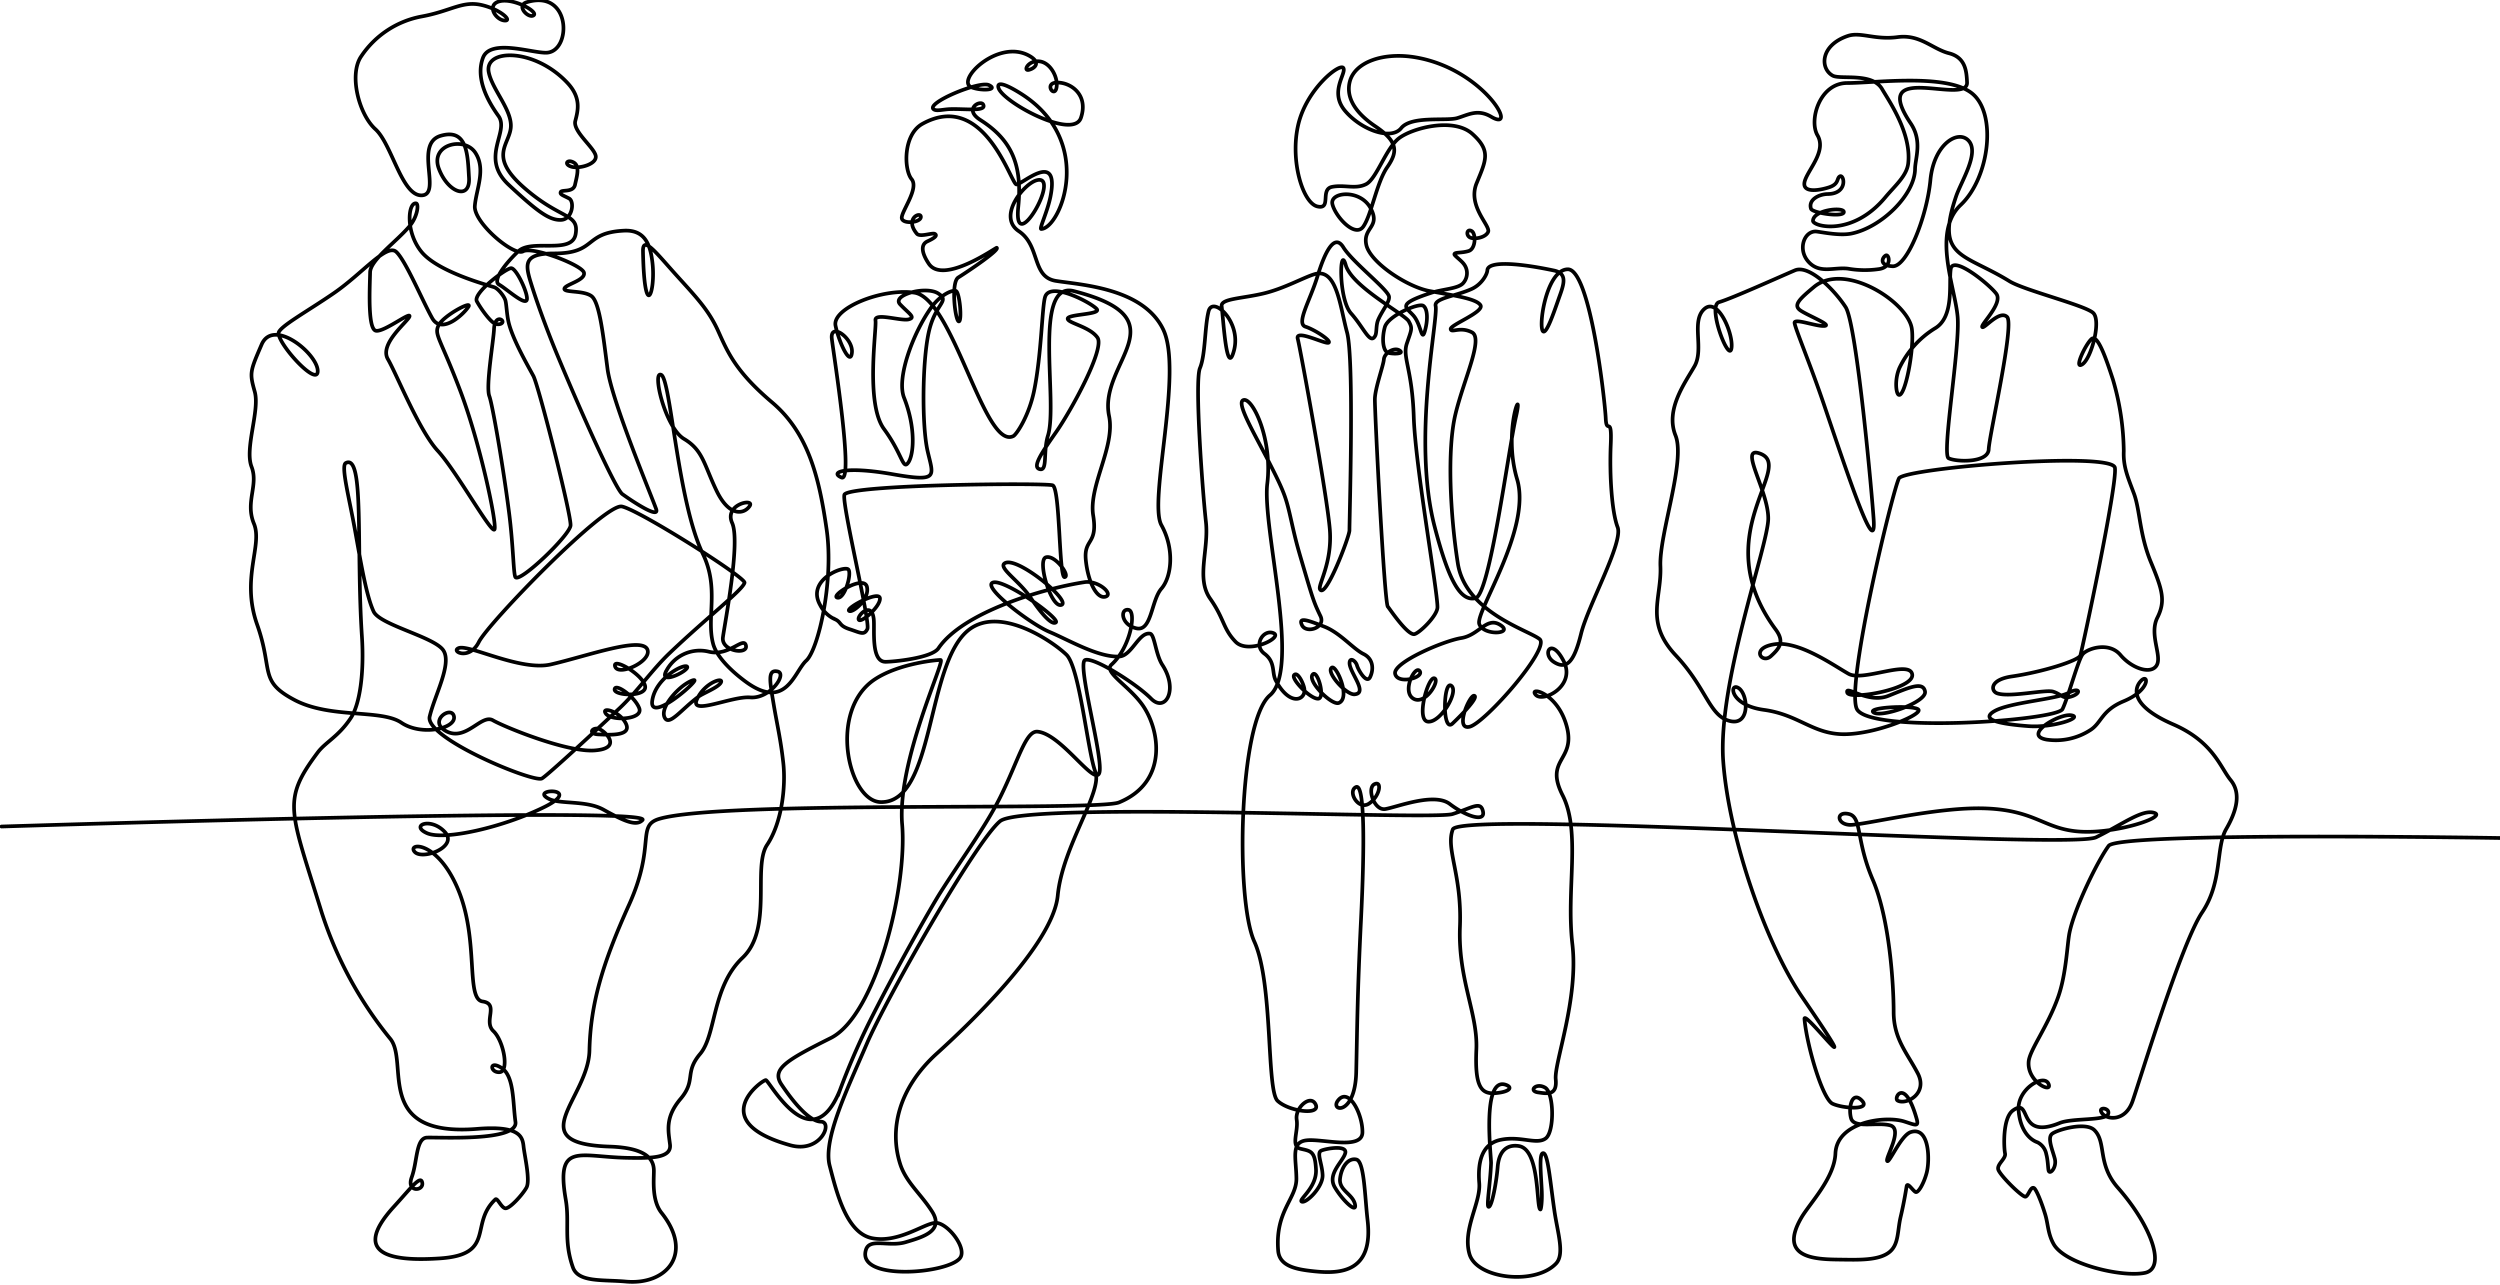 <svg xmlns="http://www.w3.org/2000/svg" xmlns:xlink="http://www.w3.org/1999/xlink" width="675" height="347" viewBox="0 0 675 347">
  <defs>
    <clipPath id="clip-path">
      <rect id="Rechteck_11" data-name="Rechteck 11" width="675" height="347" transform="translate(0 0.311)" fill="none" stroke="#707070" stroke-width="1"/>
    </clipPath>
  </defs>
  <g id="Gruppe_6" data-name="Gruppe 6" transform="translate(0.001 -0.311)">
    <g id="Gruppe_4" data-name="Gruppe 4" transform="translate(-0.001)" clip-path="url(#clip-path)">
      <path id="Pfad_5" data-name="Pfad 5" d="M675.131,226.311s-103.206-1.762-106.063,2.1-9.146,16.573-10.574,23.434c-.62,2.985-.856,11.141-3.055,17.356-2.851,8.057-7.739,14.361-7.981,17.508-.43,5.572,6.644,8.716,5.356,5.932s-8.5,1.5-8.073,7.144,3.179,8.032,5.111,8.681a4.5,4.5,0,0,1,2.374,3.224c.455,1.661.452,3.822.627,4.42.353,1.209,2.25-.894,1.677-3.179s-2.107-5.645-.748-6.753,9.076-3.338,11.431-1c3.306,3.284.725,9.158,6.323,15.519,9.263,10.533,13.088,21.858,7.287,23.023-6.215,1.251-21.553-2.348-24.614-7.787-1.566-2.781-1.483-5.365-2.269-7.971-1.127-3.723-2.453-6.765-3-7.122-.926-.608-1.48,2-2.3,2.3s-7.16-5.983-7.411-7.43,2.161-2.858,1.858-4.251-.732-9.518,2.126-11.59c5.222-3.787.878,8.156,12.608,3.392,3.43-1.394,12.29-.573,13.076-2.358s-3-2.18-1.642-.321,6.323,2.323,8.251-3.179,13.216-42.724,18.791-51.01,3.644-17.578,6.5-22.508,4.073-9.715,1.212-13.216-4.713-10.361-15.574-15.077-10.858-9.286-8.716-11.644,2.8,2.352-4.608,5.429c-6.072,2.52-5.935,5.932-9.139,7.87a17.141,17.141,0,0,1-11.615,2.492c-6.718-1.146,3.357-7.147,6.644-6.574s-4.824,3.43-11.612,2.931-13.324-1.572-9.251-4,16.761-3.211,20.118-5,3.529.5-.115,1.212c-1.473.29-2.145-.942-4.076-1.527-2.072-.63-11.777,1.636-15.106.452-1.7-.6-2.145-3.675,4.038-4.566,7.93-1.146,17.967-4.216,18.431-5.68s10.04-46.154,9.324-50.654-56.729.07-58.3,2.858-14.291,55.3-11.434,62.158,54.049,3.322,55.586.143,4.213-13.254,5.429-14.791,7.074-3.535,10.215.178,8.289,5.359,9.788,2.788-2.107-8.293.181-12.866,1.321-7.567-1.753-15-2.928-14.075-4.573-18.5-2.928-7.252-2.749-11.465a71.131,71.131,0,0,0-2.928-19.329c-1.858-5.677-4.146-12.395-5.788-10.931s-4.894,8.395-2.466,6.823,5.181-11.822,2.9-13.893-18.578-6.075-22.578-8.538c-12.455-7.672-20.086-6.189-14.415-22.9,1.356-4,6.25-11.539,3.5-14.9s-9.5.614-10.431,10.473-6.288,23.5-10.218,23.287-2.641-2.574-1.785-2.931,1.785,3.287-2.072,3.717a26.423,26.423,0,0,1-8.216-.143c-3.787-.43-7.5,1.429-10.5-1.715-3.287-3.443-1.212-8.754,2.18-8.286,2.072.283,6.3,1.126,9.251.535,8.1-1.632,17.13-10.412,17.219-17.467.035-2.858,2.033-7.5-1.181-12.29-11.628-17.317,15.52-4.573,15.217-11.074-.143-3.071-.426-6.714-4.894-7.86s-7.787-5.177-13.858-4.356-10.04-1.467-13.432-.321c-7.453,2.511-7.574,8.776-4.108,10.714,2.062,1.155,10.718-.926,13.359,3.644,1.874,3.243,7.978,11.908,7.042,20.08-.385,3.351-3.586,6.027-6.183,9.142-8.932,10.718-19.6,7.857-19.523,6.323.146-2.937,7.994-3.752,8.315-2.466.423,1.693-8.458.426-8.853-.783-.783-2.431,2.145-3.93,4.538-3.965,5.61-.086,4.391-5.537,3.214-4.751-.856.57-.178,2-2.749,2.893-2.173.754-8.226,2.081-6.5-2.18,1.286-3.179,5.607-7.787,3.249-11.825s.538-14.11,8.038-14.11,26.651-2.641,33.579,2.714,4.859,22.826-2.928,30.186-1.572,22.043-.856,30.186-4.36,37.222-2.431,38.224,10.683,1.356,10.826-2.431,7.036-33.722,4.964-35.723-6.269,3.414-6.714,2.718,5.715-6.431,3.787-9-11.717-10.5-12.29-6.644,1.072,13-4.36,16.073A25.419,25.419,0,0,0,512.571,99.4c-1.333,3.112-.939,6.807-.232,7.217,1.715,1,4.356-12.573,3.574-17.862-1.06-7.128-18.081-18.205-26.438-11.217-3.93,3.287-5.715,4.932-3.57,6.361s8.573,3.93,6.428,4.143-8.283-2.215-8.073-.786c.258,1.744,4.229,11.087,7.911,21.941,6.492,19.128,14.113,42.2,13.451,31.284-.353-5.858-4.573-52.869-7.574-57.512s-9.858-11.574-13.715-9.932-17.149,7.644-20.436,8.573,2.5,16.076,3.287,12.646-3.43-14.075-7.217-10.858-.07,10.858-2.714,15.5-7.93,11.717-5.142,18.718-4.43,26.578-4.073,35.294-4.286,15.074,4.143,24.076,9,16.29,14.574,17.718,5-7.144,2.428-8.859-2.641,4.573,6.788,5.858,13.219,6.574,21.648,6.574,20.433-5,20.146-6.5-14.393-.818-12.143.643,14.39-2.842,13.858-5.68-4.356-1.037-9.893,1.177-11.682-3.071-11.112-.891,18.291-.964,17.54-4.929-13.289,2.033-17.146-.108-13.362-9-20.006-8-3.427,5.432-1,3.217,3.714-3.93,1.286-7.217c-19.074-25.807,5.951-44.283-4.5-47.583-5.429-1.715,2.644,10.361,2.5,17.792S463.432,184.632,465,205.637s11.749,49.658,21.292,63.586c19.383,28.286.4,3.039.643,5.932.57,6.784,4.786,21.61,7.609,22.9s10.5,1.823,7.86-.891-3.679,1.909-2.9,4.786,6.9,1,10.539,1.928-1.286,8.716-.786,9.61,3.679-6.931,6.4-7.79c5.047-1.594,5.139,7.6,4.286,10.934-.716,2.784-2.266,5.6-3.017,5.244s-2.2-2.8-2.415-1.512c-.111.668-.655,4.191-1.61,8.22-.878,3.707-.477,7.265-2.842,9.356-2.842,2.511-8.554,2.247-13.623,2.189-6.415-.073-16.7-.312-10.358-11.281,2.212-3.828,8.929-10.648,9.216-17.362.366-8.6,13.483-10.259,18.575-8.646,2.931.929,4,1.572,3.357-.713-3.2-11.392-6.329-5.607-5.142-4.929,2.25,1.286,8.3-1.862,5.438-7.36s-6.511-9.289-6.511-16.576-1.072-25.076-5.645-35.723-2.893-16.894-6.428-17.715-3.287,2.714.143,2.928,23.577-5,37.009-4.43,15.609,5.645,25.289,6.253,23.294-3.895,20.076-5.037-8.643,3.071-15.787,6.571-171.685-7.43-173.684-2.142,2.5,12.143,1.928,26.291,4.859,23.434,4.43,33.149,1.142,12.076,5,11.79,4.929-1.5,3.071-2.215c-6.756-2.6-4.035,19.434-4.1,21.1-.22,5.932-1.365,11.9-.621,11.8.907-.118,2.113-7.039,2.4-10.721.436-5.6,3.736-6.033,5.785-5.677,5.731.993,4.579,16.878,5.757,17.111.175.035.493-2.132.375-4.888-.181-4.3-.786-9.944.261-10.294,1.381-.458,1.96,7.418,3.147,15.561.875,6.011,2.823,11.714.426,14.234-5.645,5.928-21.435,4.143-23.364-2.574s3.074-13.788,2.644-19.147.5-10.644,5.858-11.717,9.645,1.429,12.073-.356,2.275-12.334-.172-13.728-4.506.92-1.9,1.3,5.216.859,4.786-3.57,6.218-21.648,4.5-36.439,2.358-30.364-2.644-40.223,3.574-9.216,1.142-18.5-10.358-10.931-8.43-8.643,11-2.358,7.574-9.076-6-1.855-2.571.286,5.429-.143,7.287-7.717,11.43-24.576,9.858-28.719-2.215-14-1.858-22.291-1.142-2.428-1.356-7.144S429.1,72.676,423.028,72.749s-8.229,17.015-6.466,16.824c.936-.1,2.511-4.582,3.949-8.7,1.279-3.653,2.781-6.95-1.235-7.8-8.547-1.814-17.823-2.823-17.967-.035-.057,1.085-1.512,3.768-4.2,5.006-4.2,1.935-10.247,2.511-9.766,4.6.786,3.43-6.418,35.847-.286,59.516,3.984,15.38,7.182,20.255,11.039,19.4s8.821-39.688,10.966-49.117-3.717,3.57.286,17-11.36,35.8-10.218,39.08,9.432,2.718,5.715.286-5.715,2.714-10.574,3.5-18.5,6.644-17.862,9.645,7.86,1.072,6.644-.713-4.929,5.5-1.712,7.43,7.357-5.072,5.642-5.5-5.072,11.5-1.642,11.717,8.36-8.216,6.215-9.715-2.5,12.929.356,10.215,7.074-7.144,5.858-7.5-5.429,9.429-1.212,8.36,21.862-21.222,18.861-23.65-20.006-7.233-22.078-20.433-2.928-30.794-.643-40.3,7.647-20.468,4.43-22.11-5.537.283-5.715-.859,9.181-4.643,8.038-6.466-7.707-2.676-13.788-3.822-16.038-7.752-17.041-12.468,4-4.713,1.146-9.928-11.074-4.36-10.288-1.037,6.116,9.193,8.331,6.049,3.6-11.873,6.457-16.016,3.055-6.829-3.214-11.074c-6.686-4.525-7.723-8.808-6.877-12.086,1.356-5.225,9.044-8.06,17.951-6.488,18.352,3.236,27.86,20.528,20.22,16-3.682-2.18-6.256-.49-9.184.369s-12.385-.7-15.109,2.7-10.788.5-15.147-4.643.395-10.075-.465-11.574-9.893,5.537-12.181,15.252,1.216,21.184,5.146,22.113.643-4.643,4-5.286,6.288.713,9.146-.716,5.359-9.715,8.929-12.433,14.718-5.715,19.79-1.142,3.695,7.074,1.146,13.289,3.787,11.469,3.106,13.146-4.143,2.18-5.107,1.394-.465-2.3.681-1.588,1.123,4.767-.84,5.375-3.835.251-3.844.894c-.006.366,1.687,1.534,2.457,2.5a4.03,4.03,0,0,1-.01,5.174c-1.251,1.632-5.569,1.677-8.837,2.759-9.5,3.144-6.609,3.822-4.608,6.18s2.142,7.109,3,4.178.821-6.037-.395-6.893-9.537,2.641-10.4,5.785-.5,6.574,1,6.931,4.395.251,2.966-.678-4.073.678-4.216,2.428-2.358,7.682-2.428,10.683,2.539,55.1,3.5,56.083c.334.344,5.076,7.51,7.071,7.43,1.212-.051,6.329-4.936,6.329-7.3,0-4.573-5.97-38.065-6.4-51.284s-3.144-16.146-1.858-19.933,1.572-4.038.5-5.967-15.364-9.324-17.006-15.182-2.072,9.111,1.429,13.041,5.146,8.538,6.5,6.107c.531-.948.143-2.832.872-4.471,1.13-2.549,3.278-5.009,2.845-6.317-.716-2.142-9.862-9.216-12.29-13.146s-5,1.286-7,7.86-5.858,12.716-3.217,13.575,7.109,3.857,6.218,4.321-9.037-3.787-8.325-1.072,8.038,42.832,8.681,51.691-3.252,14.788-2.679,15.93c1.451,2.9,7.965-14.24,7.965-15.86,0-3.644,1.308-46.205-.643-53.442s-2.784-17.537-8.786-15.752c-2.839.843-8.07,3.787-13.419,5.117-5.963,1.486-11.924,1.419-11.66,3.529.5,4,1.359,19.574,3.357,11.86s-5.82-14.826-6.893-10.469-.821,11.72-2.323,15.325.751,33.865,1.607,41.438-2.714,15.29,1.146,20.792,3.427,8.073,6.858,11.644,12.967-1.177,10.253-2.32-5.537,3.249-2.466,5.537,1.948,5.142,3.074,7.252c3.854,7.22,8.178,5.251,7.714,2.231-.2-1.34-1.785-4.751-2.749-3.714s4.465,6.571,6.5,6.393-.321-8.321-1.572-6.431,5.289,8.36,7.144,7.574c3.271-1.381-.694-10.294-1.893-9.537-1.75,1.107,3.825,7.4,6.11,7.217,3.911-.305-1.626-6.205-1.321-8.646.178-1.429,1.677-.321,2,.856s2.574,5.111,3.539,3.144.964-4.894-1.788-6.25-6.32-5.715-10.536-7.36-7.217-2.823-6.075-.426,6.5.713,5-2.431-1.858-3.93-4-11.217-2.428-8.073-3.86-14.431-1.785-7.574-5.928-15.717-9.324-16.684-6.858-17.006,7.714,10.718,6.285,22.578,9.146,50.011.716,57.155-9.359,55.227-4.216,66.517,3.217,40.15,6.288,43.007,11.612,3.981,10.291,1.015-5.648.773-5.146,4.057-1.715,7.217,1.072,7.86,3.892.608,4.143,5.61-5.037,8.286-3.787,8.678,5.715-4,5.572-7.214-1.731-6.037-.3-6.609,7.055-1.537,6.412.751-4.913,5.553-2.842,9.127,6.11,7.4,5.467,4.608-4.414-3.733-4.019-6.947,2.25-5.61,4.395-5.111,2.263,9.712,3.036,16.468c1.594,13.976-7.271,14.46-14.387,13.722-4.643-.484-9.419-1.26-9.763-5.575-.853-10.753,5-14,4.929-19.5s-1.572-9.788,2.718-10.288,15.039,2.714,15.109-2.145-3.535-12-6.393-8.859,4.43,4.859,4.713-7.43.286-20.576,1.289-41.009,1-37.079-1.359-35.936.643,6.428,3.574,4.43,3.535-6.218,1.429-5.216-.143,7.214,2.928,6.714,13.2-4.573,17.416-1.356,9.572,5.063,8.964,2.062-2.8-1.063-8.232.652-115.6-3.5-122.17,1.928-30.864,48.153-36.006,60.156-11.86,25.722-10,32.866,4.5,18.218,11.5,19.574,13.788-3.857,16.932-4.143,8.646,6.574,6.858,9.359c-2.784,4.347-28.1,6.543-25.505-2.072,1-3.319,6.145-.713,10.718-2.072s10.5-3,7.144-8.286c-3.023-4.757-7.02-7.885-8.6-12.789-2.956-9.216-.611-20.376,9.954-29.935,7.5-6.788,31.294-29.149,32.579-42.581s12.216-28.006,10.145-33.438-4.216-28.076-7.787-31.577-17.792-13.289-26.291-6.788c-11.745,8.98-9.149,46.918-23.882,46.565-8.757-.213-14.3-24.843-1.483-33.206,6.574-4.286,16.783-5.209,17.664-5.158,1.4.08-11.8,27.275-10.374,44.42s-7.144,51.583-19.29,57.655-16.038,8.433-13.289,12.541,7.287,9.967,10.648,10.037-.073,8.646-8.29,6.358c-23.246-6.469-7.3-17.827-6.571-17.575,1.111.388,12.248,21.642,19.933,2.858a194.136,194.136,0,0,1,7.723-17.976c6.988-14.04,16.926-31.555,19.5-35.605,5.836-9.2,12.264-17.9,16.121-25.693,4.967-10.033,6.851-18,10.1-17.674,6.358.643,15.182,14.536,16.611,11.252s-6.126-29.7-3.8-30.594,13.948,6.479,17.8,10.409,7.456-2.323,3.074-9.072c-1.865-2.87-2.094-8.248-3.341-8.455-3.026-.5-4.926,6-8.306,6.167-5.715.286-13.718-4.5-18.861-6.644s-18.326-12.251-15.252-13.324,18.393,9.836,16.967,10.788c-1.26.84-4.433-3.179-6.854-6.784-2.953-4.4-8.694-7.968-6.972-9.184,3.144-2.212,18.148,10.218,15.36,11.217s-6.679-12.143-4.178-12.859,6.609,5.072,5.037,5.359-1.181-24.076-3.252-24.792-55.583-.213-56.226,2.571,7.074,34.438,6.215,36.223-1.846,1.012-4.751.073-2.215-1.785-3.787-2.609a8.282,8.282,0,0,1-4.213-3.927c-3.819-6.781,6.3-10.673,7.57-9.645,1.1.881-.926,8.143-2.928,7.644s7.217-6.323,8-2.893-4.146,7.287-4.859,6.428,8.181-5.572,8.36-3.357-5.111,6.788-5.715,5.788,3.465-5.177,4.035-.248c.312,2.679-.846,11.605,3.179,11.605,2.145,0,12.5-1,14.291-3.644,6.622-9.8,28.321-16.15,39.437-17.858,3.714-.573,8,3.284,5.645,3.927s-4.716-4.07-5.289-9.928,3.287-4,2-12,6-18.578,4.286-26.864c-3-14.52,20.1-26.11-9.5-33.722-11.233-2.889-4.191,29.983-7,39.007-1.359,4.36-.035,9.61-2.215,9.076s.57-4.5,4.5-10.145S298.117,94.2,296.046,91.2s-8.143-3.927-8.038-5.142,8.824-1.072,7.895-2.5-12.573-7.787-14-3.357c-.84,2.6-.958,15.542-2.969,25.337-1.416,6.893-4.78,11.831-5.6,12.242-7.854,3.927-16.232-37.174-26.721-38.721-8.716-1.286-22.291,4.213-21.292,8.929s4.073,11.109,4.43,7.217-6-8.36-5.429-3.644,6,38.864,2.606,37.4,1.1-3.109,13.753-.894,11.074.646,9.5-6.215-1.454-23.994.286-32.006,5.932-8.43,2.574-10.574-12.646.43-10.291,2.931,4.36,3.57,2.288,4.07-9.289-1.928-8.932.286-2.784,22.364,2.288,29.292,5.072,11.217,6.571,9.076,2.065-9.365-1.142-17.505c-2.1-5.324,2.418-17.372,7.208-24.178,2.53-3.6,5.712-4.923,6.724-4.684,1.136.264,1.788,8.5.824,8.251s-2.161-10.568-.108-11.86c3.434-2.161,11.233-7.5,10.364-8.013-.191-.115-14.45,10.088-18.339,4.3-1.626-2.418-2.5-5.047-.35-6.043,2.119-.977,2.692-1.594,2-2s-4.025.971-4.881-.067c-3.386-4.089,1.06-6.046,1.095-4.544.035,1.572-4.859,2.072-5.146.395s4.751-8,2.644-10.574-2.339-12.013,2.931-14.931c16.668-9.238,23.882,16.172,25.362,16.36,1.4.178,11.745-9.578,9.206,3.262-.827,4.181-3.131,8.8-2.488,8.773,5.212-.229,14.781-23.707-5.457-36.522-3.955-2.5-6.629-3.456-6.094-1.582,1.072,3.771,20.194,14.208,22.266,8.064s-2.644-9.5-6.358-9.5-.929,4.143-.286,1.572-1.394-6.893-4.5-7.287-4.538,2.679-2.931,2.288,3.43-1.967.073-3.825c-8.493-4.7-20.143,6.931-15.434,8.576,3.074,1.069,7.144.57,4.573-.643s-17.289,4.929-14.861,6.571c.776.525,2.447,0,4.29-.076,3.924-.165,10.107.773,9.034-1.244-.706-1.333-5.464,1.177-.748,4.178,8.321,5.3,11.392,11.949,10.215,23.507-1.432,14.084,11.908-9.212,4.929-7.217-3.5,1-10.625,9.807-4.767,13.737s3.411,12.341,9.983,13.413,23.567,1.836,29,13.123-4.06,46.39-.487,52.821,2.784,13.932,0,17.146-2.609,11.644-6.753,10.718-4.465-5.324-2.18-5,.608,10.145-4.538,14.791c-2.186,1.973,4.344,5.508,8.1,10.546,5.076,6.807,7.319,21.219-6.1,26.676-5.938,2.415-107.017-.617-124.1,4.43-6.288,1.858-.859,7-8.146,23.147s-10.428,26.864-10.714,39.44c-.293,12.888-18.7,25.114,5.429,25.9,11,.356,11.968,4.143,11.968,6.609s-.579,7.962,2.072,11.287c8.8,11.045,1.343,19.551-9.61,18.552-6.317-.576-12.862.3-14.323-3.835-2.574-7.287-.859-12.073-1.932-18.288-2.689-15.612,3.469-11.564,16.433-11.29,6.788.143,12.146.073,11.717-3.57s-1.429-7.287,2.858-12.36.929-7,5.289-12.146,3.144-18.075,11.43-25.935,2.644-24.506,6.644-30.508,5.072-15.717,4.36-22.148-1.642-10.072-2.644-16.073-1.623-9.155,1.091-8.582-1.947,7.44-7.376,7.01c-4.99-.395-16.376,5.034-14.4.573,2.107-4.751,7.679-6.288,6.393-4.43-.894,1.292-4.754,2.756-6,3.682-4.592,3.424-7.819,7.933-9.041,5.712-1.171-2.126,1.566-5.8,4.216-8.1,1.715-1.486,3.52-2.294,3.787-2.081.678.535-12.325,11.787-11.4,5.5s8.805-10.11,9.429-9.142-7.214,4.929-5.858,1.569a10.214,10.214,0,0,1,11.647-5.642c5.5,1.429,9.467-4.251,10.072-1.645s-6.714,1.572-6.215-2.215,4.786-25.718,2.5-30.864,6.215-6.788,4.716-4.573-5.5,3-8.932-4.143-3.644-10.931-8.786-14-8.716-18.578-6.145-17.289,4.414,34.234,11.217,48.3c4.551,9.4.888,17.241,2.791,24.334.939,3.513,4.974,7.379,8.64,10.1,11.074,8.216,13.219-2.571,16.5-5.572s7.5-21.575,5.5-35.437-4.856-25.935-14.718-34.291-12-13.575-14.574-19.29-6.072-9.289-11.36-15.147-9.015-10.8-8.929-6.358c.369,19.325,3.469,11.119,2.555,3.1-.541-4.767-1.944-8.961-7.7-8.671-10.934.551-7.287,6.145-18.788,6.145-8.325,0-7.927,2.816-6.323,7.99,1.559,5.041,4.178,12.344,7.233,19.7,6.73,16.2,15.669,36,17.451,37.292,2.858,2.072,10,6.753,9.146,4.108s-12-29.149-13.146-37.865-2.11-18.113-4.36-19.72-7.5-.856-7.287-2,5.715-2.215,5.286-4.286-13.932-7.214-16.43-5.785-13.4-7.752-13.041-12.251,3.074-9.862.143-14.361-12.325-2.323-9.858,4.286,8.5,8.573,8.143,2.5-.36-13.508-7.647-11.367.36,15.8-5.069,16.08S105.579,38.98,101.077,34.91,93.863,20.049,97.29,15.19A25.137,25.137,0,0,1,113.653,4.472C121.439,3.043,124.583.186,129.8,1.4s8.484,4.465,6.053,4.178-4.875-4.356-1.123-5.216,10.431,2.858,9.072,3.822-4.929-2.641-1.785-3.57c11.94-3.529,12.08,13.123,5.429,13.645-3.644.286-15.325-3.965-17.324,1.394s1.056,11.338,4.178,15.682-5.174,11.157,2.753,18.578,11.109,9.645,14.18,9.5,3.679-4.967,2.145-5.788-2.558-1.06-2.25-1.75,3.392.213,3.857-1.963,1.394-5-.356-6-2.753.5-.608,1.142,7.036-.716,6.536-3-6.215-6.574-5.5-9.359,1.645-6.215-2.072-10.218c-8.84-9.521-22.613-9.4-21.289-2.893.964,4.751,6.5,10.361,5.928,15.074s-6.037,7.682,3.787,16.22,14.67,6.708,13.741,12.35-11.809,1.222-15.465,4.646c-3.049,2.854-7.2,7.866-5.206,9.009s6.539,5.324,7.4,4.286-2.7-8.834-4.178-8.716-10.431,6.788-9.219,8.967,3.539,5.324,4.751,5.928,2.485,0,2.126-.678-2.107-1-2.25,2.25-2.269,15.4-1.267,18.078c.824,2.205,3.695,18.686,5.314,31.329,1.2,9.327,1.181,16.983,1.757,17.575,1.359,1.391,14.594-11.29,14.861-13.97s-8.608-37.7-10.037-40.382-5.747-10.084-6.753-14.772c-.471-2.212-.525-4.923-.859-5.8-.452-1.193-1.957-3.061-3-3.4-1.97-.633-15.217-4.162-19.612-9.556s-3.609-13.359-1.464-13.072c.805.105.446,3.586-1.795,6.208-3.707,4.337-10.514,9.063-10.6,12.4-.143,5.359-.6,15.469,1.61,15.79s9.142-5.107,9.037-3.93-8.29,7.36-5.858,11.574,8.43,19.29,13.5,24.792,14.711,22.9,15.316,21.152-3.885-23.224-9.314-37.512-7.074-15-5.788-17.575,9.076-6.753,8.073-5.037-7.179,7.822-9.823,3.109-7.115-15.456-9.68-17.862-9.177,5.836-16.8,11.084c-7.449,5.133-15.1,9.26-14.994,10.921.213,3.357,10.718,14.718,10.574,10.072s-12-14.358-15.147-7.071-3.287,7.644-1.858,12.716-2.784,15.29-.856,20.29-1.785,9.5.643,15.36-3.574,14.648.856,27.224.36,15.217,10.075,20.36,23.364,2.431,28.866,6.145,14.788,1.572,14.215-1.642-7.287,1.286-2,4,9.429-4.786,12.5-3,19.86,8.646,27.364,8.146,3.322-4.878,1.5-5.718-3.519,1.235-.375,1.378,9.021.481,7.449-2.877-6.9-4.786-5.429-2.714,10.215,1.642,9-1.5-6.463-6.858-6.641-5.072,9.037,2.18,8.213-1-8.929-7.787-8.073-5.146,9.5-1.212,8.789-4.356c-.942-4.146-16.436,1.559-26.17,3.78-8.172,1.865-22.065-5.464-24.84-4.423-2.288.856,2.858,3.5,5.429-1.645s33.973-37.508,38.616-36.579,33.435,19.147,33.114,20.576c-.43,1.916-10.164,9.407-20.274,19.049-4.738,4.519-8.643,10.294-13.391,14.762-10.845,10.205-20.067,18.578-21.063,19.058-2.355,1.146-31.65-10.931-30.291-16.716s6.072-14.218,3.714-17.862-17.158-6.864-18.845-10.52c-1.887-4.1-3.217-11.9-4.993-21.8-1.639-9.127-3.9-17.547-2.511-18.285,5.069-2.686,2.769,22.654,4.344,46.749.659,10.068-.582,18.46-3.007,22.113-3.341,5.031-6.819,6.473-8.936,9.308-9.782,13.1-7.424,15.523,1.085,43.17A104.56,104.56,0,0,0,105.007,280.4c5.41,6.208-4.786,26.737,23.577,24.433,11.43-.929,12.216,2.072,12.5,4.716s1.858,9.216.786,11.144-4.662,5.9-5.785,5.575-2.056-2.912-2.625-2.377c-7.052,6.609.223,14.918-14.988,15.914-10.313.678-25.333.188-12.36-14,4.573-5,7.233-8.681,7.628-6.4s-4.375,2.644-2.842-1.534,1.107-10.539,4.108-10.683,24.649,1.142,23.9-4.216-.321-12.395-3.784-14.609-3.055,1.394-.465,1.161,1.069-8.449-1.715-11.093,1.642-7.357-2.931-8-.929-16.433-6.5-30.008-13.858-12.859-11.86-10.431,12-1.286,8.146-5.359-9.432-1.715-4.789.356,20.757-1.626,31.723-7.074-4.573-5,1.286-2.142c2.924,1.426,10.059.334,14.6,2.848,5.422,3.007,8.9,4.656,10.587,2.832C176.774,217.577.125,223.2.125,223.2" transform="translate(0.274 0.272)" fill="none" stroke="#000" stroke-linecap="round" stroke-miterlimit="22.926" stroke-width="1"/>
    </g>
  </g>
</svg>
